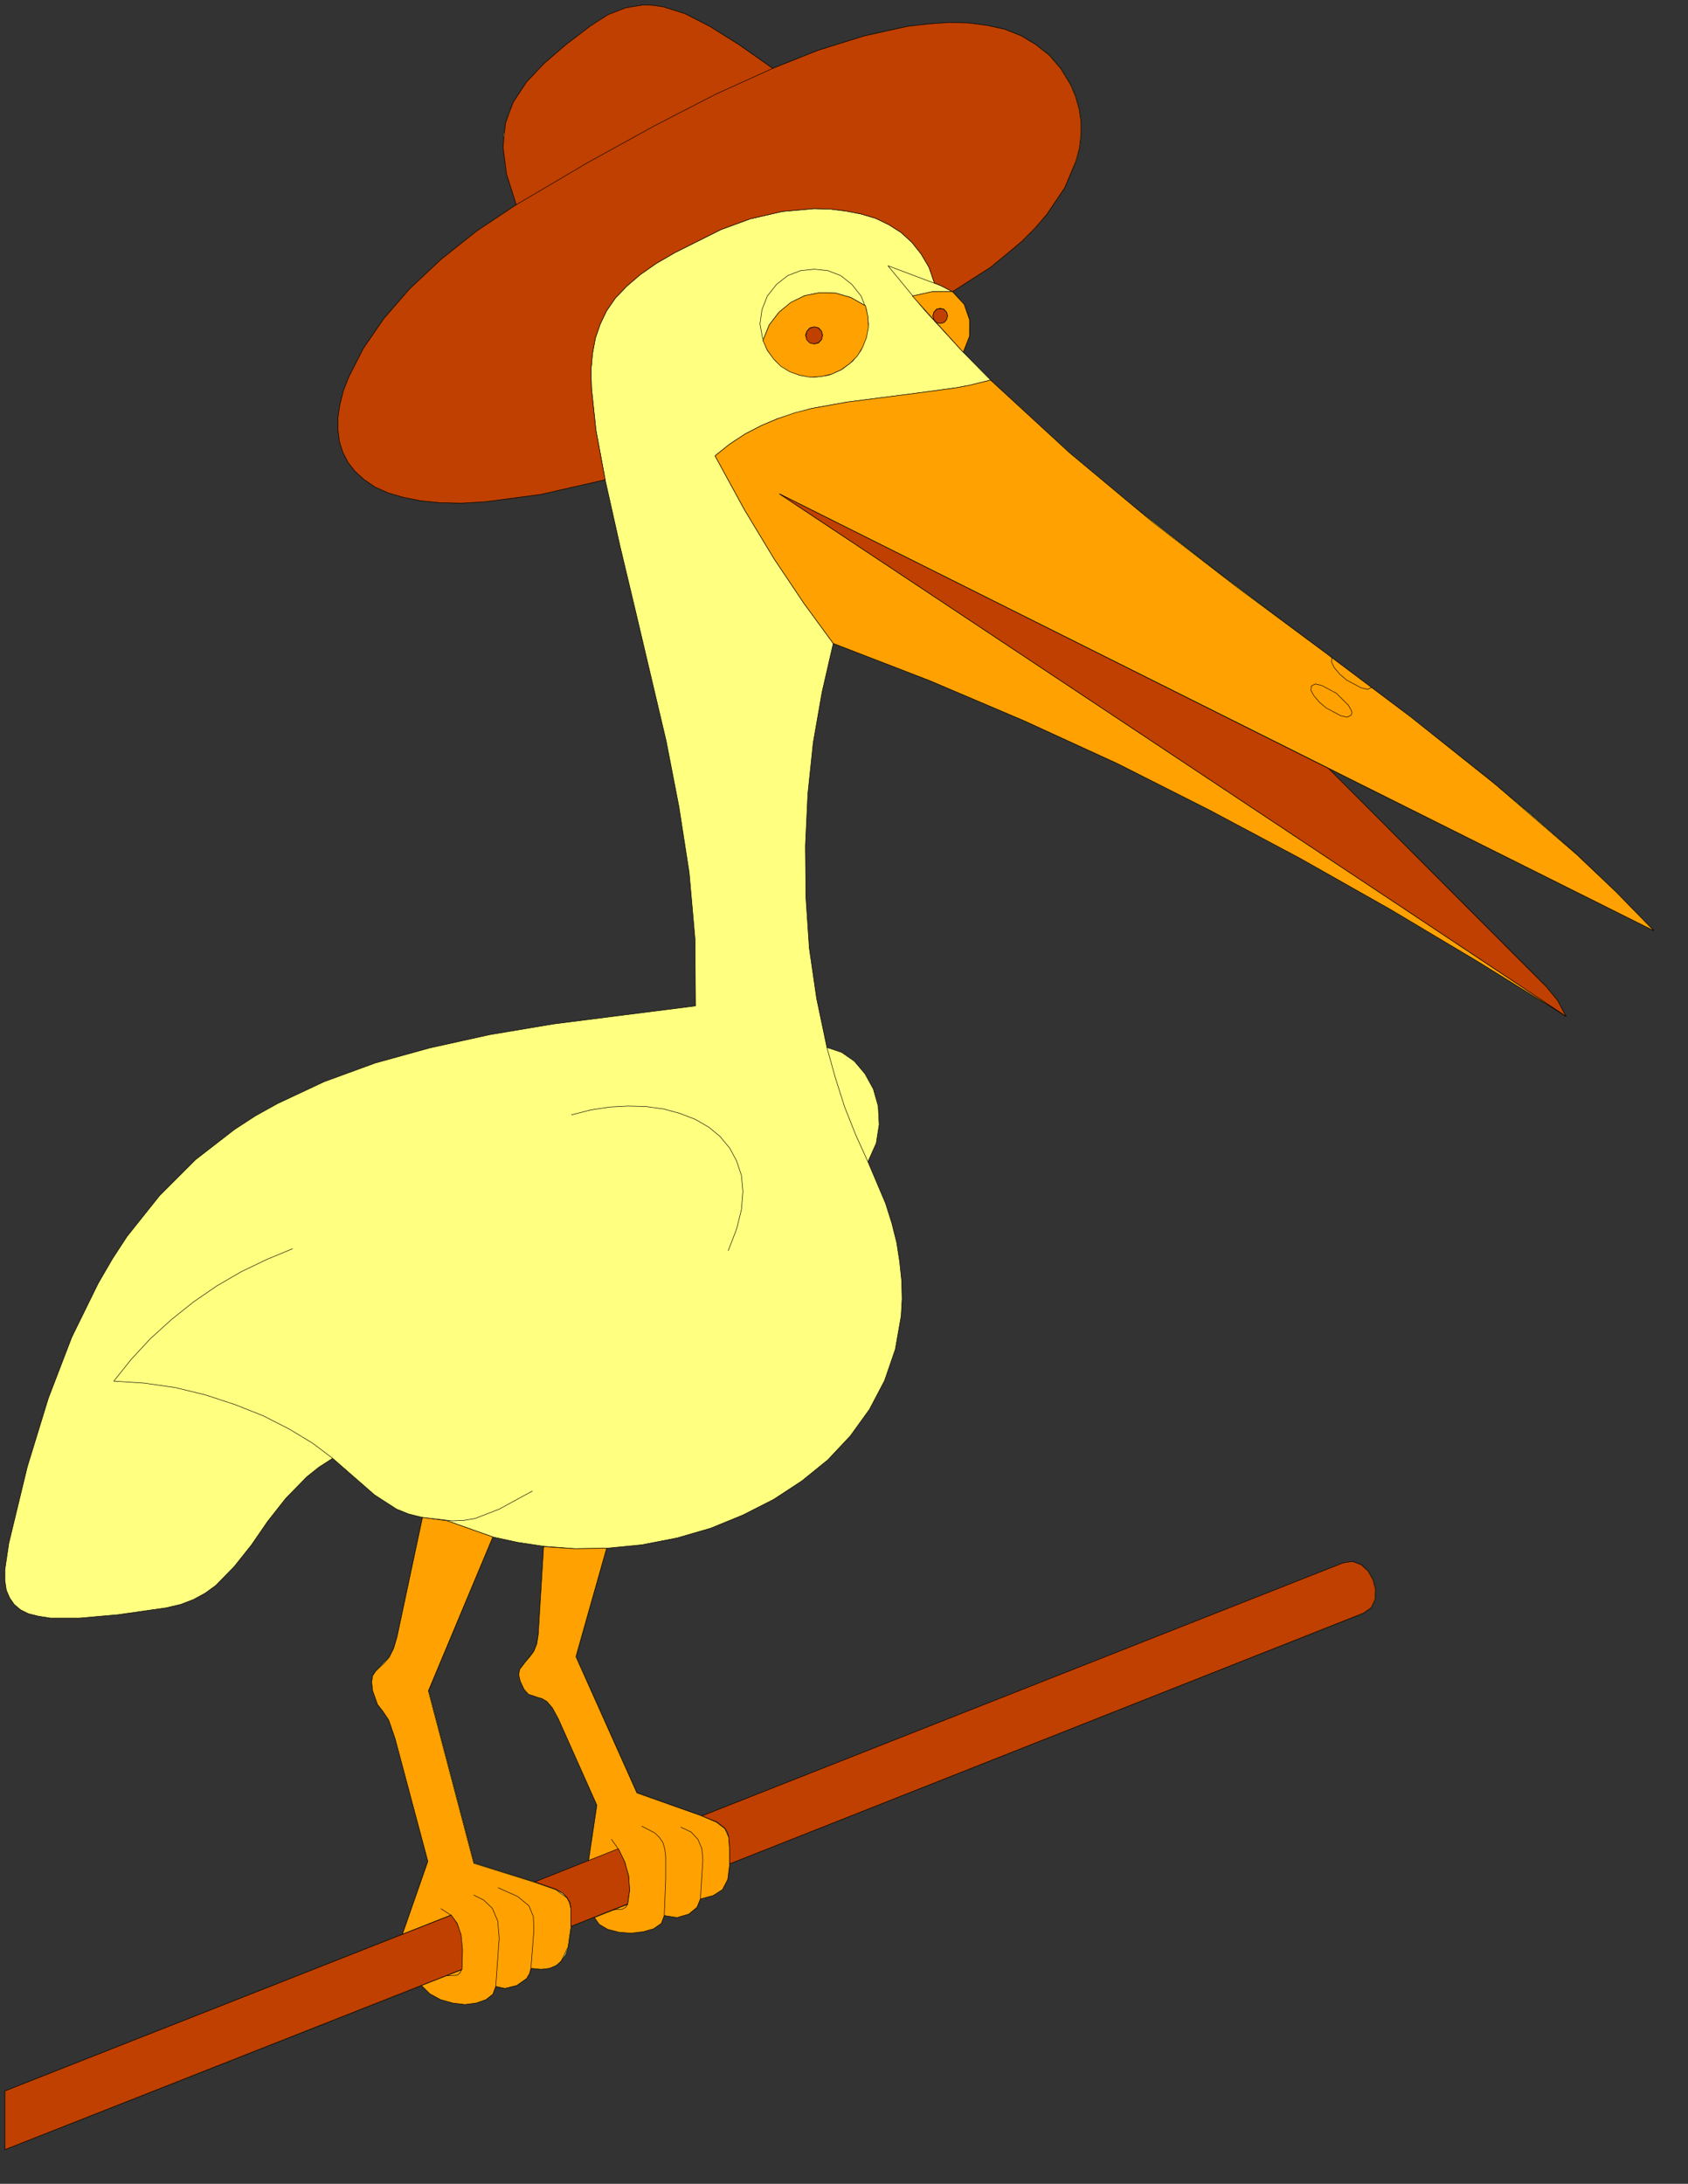 <?xml version="1.0" encoding="UTF-8" standalone="no"?>
<svg
   xmlns:dc="http://purl.org/dc/elements/1.1/"
   xmlns:cc="http://creativecommons.org/ns#"
   xmlns:rdf="http://www.w3.org/1999/02/22-rdf-syntax-ns#"
   xmlns:svg="http://www.w3.org/2000/svg"
   xmlns="http://www.w3.org/2000/svg"
   xmlns:sodipodi="http://sodipodi.sourceforge.net/DTD/sodipodi-0.dtd"
   xmlns:inkscape="http://www.inkscape.org/namespaces/inkscape"
   version="1.0"
   width="60.942mm"
   height="78.828mm"
   id="svg126"
   sodipodi:docname="CS000365.WMF">
  <rect width="100%" height="100%" fill="#333333" stroke="none"/>
  <sodipodi:namedview
     pagecolor="#ffffff"
     bordercolor="#666666"
     borderopacity="1"
     objecttolerance="10"
     gridtolerance="10"
     guidetolerance="10"
     inkscape:pageopacity="0"
     inkscape:pageshadow="2"
     inkscape:window-width="640"
     inkscape:window-height="480"
     id="namedview128" />
  <defs
     id="defs6">
    <clipPath
       clipPathUnits="userSpaceOnUse"
       id="clipWmfPath1">
      <path
         d="M 0,0 L 230.2,0 L 230.2,297.8 L 0,297.8 z"
         id="path2" />
    </clipPath>
    <pattern
       id="WMFhbasepattern"
       patternUnits="userSpaceOnUse"
       width="6"
       height="6"
       x="0"
       y="0" />
  </defs>
  <path
     style="fill:#ffff80;fill-rule:evenodd;fill-opacity:1;stroke:none;"
     clip-path="url(#clipWmfPath1)"
     d="  M 54.917,263.874   L 58.383,253.877   L 53.984,237.147   L 53.051,234.614   L 52.252,233.481   L 51.518,232.548   L 50.852,230.615   L 50.719,229.415   L 50.852,228.549   L 51.252,227.949   L 51.785,227.416   L 53.118,226.016   L 53.718,224.883   L 54.184,223.217   L 57.65,207.02   L 55.784,206.554   L 54.118,205.887   L 51.119,203.954   L 45.387,198.955   L 43.521,200.155   L 41.855,201.488   L 38.989,204.421   L 36.523,207.554   L 34.323,210.753   L 31.991,213.686   L 29.458,216.285   L 27.992,217.351   L 26.392,218.218   L 24.66,218.884   L 22.66,219.351   L 16.129,220.284   L 10.864,220.751   L 6.865,220.751   L 5.198,220.484   L 3.866,220.151   L 2.799,219.618   L 1.933,218.884   L 1.333,218.018   L 0.866,216.951   L 0.666,215.618   L 0.666,214.152   L 1.2,210.553   L 3.732,200.089   L 6.598,190.757   L 9.797,182.426   L 13.396,175.094   L 15.329,171.762   L 17.328,168.696   L 21.794,163.097   L 26.659,158.231   L 31.991,154.099   L 34.857,152.233   L 37.856,150.566   L 44.254,147.567   L 51.185,145.034   L 58.65,142.968   L 66.781,141.168   L 75.511,139.702   L 94.906,137.236   L 94.839,128.105   L 94.039,119.04   L 92.64,110.042   L 90.907,101.111   L 86.708,83.315   L 84.576,74.383   L 82.576,65.452   L 73.779,67.452   L 66.247,68.451   L 62.982,68.651   L 60.049,68.585   L 57.383,68.318   L 55.051,67.851   L 52.985,67.252   L 51.185,66.452   L 49.719,65.452   L 48.453,64.319   L 47.52,63.119   L 46.786,61.72   L 46.32,60.253   L 46.12,58.654   L 46.12,56.921   L 46.387,55.188   L 46.853,53.321   L 47.586,51.455   L 49.586,47.523   L 52.385,43.457   L 55.917,39.391   L 60.183,35.392   L 65.048,31.526   L 70.446,27.927   L 69.113,23.728   L 68.647,20.062   L 68.713,18.396   L 68.98,16.796   L 69.447,15.33   L 70.046,13.93   L 71.846,11.197   L 74.245,8.665   L 77.178,6.132   L 80.643,3.533   L 83.043,2   L 85.442,1.066   L 87.841,0.667   L 89.174,0.733   L 90.507,0.933   L 93.506,1.866   L 96.839,3.599   L 100.837,6.065   L 105.436,9.331   L 111.634,6.865   L 117.833,4.932   L 120.898,4.199   L 123.831,3.599   L 126.763,3.266   L 129.562,3.066   L 132.228,3.133   L 134.761,3.466   L 137.16,3.999   L 139.36,4.866   L 141.359,6.065   L 143.225,7.532   L 144.825,9.398   L 146.158,11.597   L 146.824,13.197   L 147.291,14.863   L 147.557,16.596   L 147.557,18.329   L 147.357,20.129   L 146.891,21.928   L 145.291,25.594   L 142.825,29.26   L 139.426,32.926   L 135.161,36.459   L 129.962,39.791   L 131.562,41.524   L 132.362,43.657   L 132.295,45.856   L 131.429,48.056   L 136.827,53.521   L 142.425,58.72   L 148.224,63.786   L 154.155,68.651   L 166.285,78.116   L 178.615,87.38   L 190.945,96.645   L 203.075,106.176   L 208.94,111.108   L 214.738,116.174   L 220.27,121.506   L 225.668,126.972   L 181.281,104.843   L 211.006,134.637   L 212.538,136.503   L 213.671,138.636   L 201.742,131.171   L 189.678,123.972   L 177.415,117.04   L 165.019,110.442   L 152.489,104.177   L 139.693,98.311   L 126.83,92.846   L 113.7,87.78   L 112.168,94.446   L 110.968,101.311   L 110.235,108.309   L 109.902,115.374   L 109.968,122.439   L 110.435,129.371   L 111.434,136.236   L 112.834,142.901   L 114.833,143.568   L 116.566,144.768   L 118.032,146.501   L 119.165,148.567   L 119.832,150.9   L 119.965,153.432   L 119.565,155.965   L 118.432,158.498   L 120.832,164.163   L 121.698,166.896   L 122.365,169.562   L 122.764,172.161   L 123.031,174.694   L 123.098,177.16   L 122.964,179.56   L 122.165,184.092   L 120.698,188.358   L 118.632,192.29   L 116.033,195.889   L 112.967,199.155   L 109.435,202.021   L 105.569,204.554   L 101.371,206.687   L 96.972,208.487   L 92.373,209.82   L 87.575,210.753   L 82.776,211.219   L 78.644,226.016   L 86.908,244.545   L 95.772,247.745   L 183.347,213.219   L 184.613,213.019   L 185.813,213.486   L 186.746,214.352   L 187.412,215.552   L 187.746,216.885   L 187.679,218.218   L 187.146,219.351   L 186.079,220.084   L 99.571,254.276   L 99.305,256.409   L 98.571,257.742   L 97.305,258.609   L 95.572,259.009   L 95.106,260.208   L 94.039,261.142   L 92.44,261.541   L 90.64,261.275   L 90.241,262.341   L 89.174,263.074   L 87.775,263.541   L 86.108,263.674   L 84.442,263.541   L 82.909,263.141   L 81.776,262.475   L 81.11,261.541   L 77.977,262.808   L 77.578,265.607   L 77.178,266.674   L 76.644,267.473   L 75.911,268.14   L 74.978,268.473   L 73.845,268.673   L 72.446,268.54   L 72.246,269.273   L 71.846,269.94   L 70.513,270.873   L 68.913,271.273   L 68.247,271.206   L 67.647,271.006   L 67.247,272.072   L 66.314,272.806   L 64.981,273.206   L 63.448,273.405   L 61.782,273.206   L 60.116,272.739   L 58.716,272.006   L 57.583,270.873   L 0.666,293.268   L 0.666,285.269   L 54.917,263.874  z    M 72.979,256.743   L 64.715,254.143   L 58.516,230.615   L 67.247,209.686   L 70.646,210.42   L 74.179,210.953   L 73.445,222.95   L 73.245,224.216   L 72.846,225.216   L 71.779,226.616   L 70.913,227.749   L 70.78,228.416   L 70.979,229.282   L 71.513,230.482   L 72.112,231.082   L 72.712,231.348   L 73.312,231.482   L 73.979,231.681   L 74.645,232.148   L 75.445,233.015   L 76.245,234.481   L 81.443,246.278   L 80.31,253.877   L 72.979,256.743  z   "
     id="path8" />
  <path
     style="fill:none;stroke:#000000;stroke-width:0.067px;stroke-linecap:round;stroke-linejoin:round;stroke-miterlimit:4;stroke-dasharray:none;stroke-opacity:1;"
     clip-path="url(#clipWmfPath1)"
     d="  M 54.917,263.874   L 58.383,253.877   L 53.984,237.147   L 53.051,234.614   L 52.252,233.481   L 51.518,232.548   L 50.852,230.615   L 50.719,229.415   L 50.852,228.549   L 51.252,227.949   L 51.785,227.416   L 53.118,226.016   L 53.718,224.883   L 54.184,223.217   L 57.65,207.02   L 55.784,206.554   L 54.118,205.887   L 51.119,203.954   L 45.387,198.955   L 43.521,200.155   L 41.855,201.488   L 38.989,204.421   L 36.523,207.554   L 34.323,210.753   L 31.991,213.686   L 29.458,216.285   L 27.992,217.351   L 26.392,218.218   L 24.66,218.884   L 22.66,219.351   L 16.129,220.284   L 10.864,220.751   L 6.865,220.751   L 5.198,220.484   L 3.866,220.151   L 2.799,219.618   L 1.933,218.884   L 1.333,218.018   L 0.866,216.951   L 0.666,215.618   L 0.666,214.152   L 1.2,210.553   L 3.732,200.089   L 6.598,190.757   L 9.797,182.426   L 13.396,175.094   L 15.329,171.762   L 17.328,168.696   L 21.794,163.097   L 26.659,158.231   L 31.991,154.099   L 34.857,152.233   L 37.856,150.566   L 44.254,147.567   L 51.185,145.034   L 58.65,142.968   L 66.781,141.168   L 75.511,139.702   L 94.906,137.236   L 94.839,128.105   L 94.039,119.04   L 92.64,110.042   L 90.907,101.111   L 86.708,83.315   L 84.576,74.383   L 82.576,65.452   L 73.779,67.452   L 66.247,68.451   L 62.982,68.651   L 60.049,68.585   L 57.383,68.318   L 55.051,67.851   L 52.985,67.252   L 51.185,66.452   L 49.719,65.452   L 48.453,64.319   L 47.52,63.119   L 46.786,61.72   L 46.32,60.253   L 46.12,58.654   L 46.12,56.921   L 46.387,55.188   L 46.853,53.321   L 47.586,51.455   L 49.586,47.523   L 52.385,43.457   L 55.917,39.391   L 60.183,35.392   L 65.048,31.526   L 70.446,27.927   L 69.113,23.728   L 68.647,20.062   L 68.713,18.396   L 68.98,16.796   L 69.447,15.33   L 70.046,13.93   L 71.846,11.197   L 74.245,8.665   L 77.178,6.132   L 80.643,3.533   L 83.043,2   L 85.442,1.066   L 87.841,0.667   L 89.174,0.733   L 90.507,0.933   L 93.506,1.866   L 96.839,3.599   L 100.837,6.065   L 105.436,9.331   L 111.634,6.865   L 117.833,4.932   L 120.898,4.199   L 123.831,3.599   L 126.763,3.266   L 129.562,3.066   L 132.228,3.133   L 134.761,3.466   L 137.16,3.999   L 139.36,4.866   L 141.359,6.065   L 143.225,7.532   L 144.825,9.398   L 146.158,11.597   L 146.824,13.197   L 147.291,14.863   L 147.557,16.596   L 147.557,18.329   L 147.357,20.129   L 146.891,21.928   L 145.291,25.594   L 142.825,29.26   L 139.426,32.926   L 135.161,36.459   L 129.962,39.791   L 131.562,41.524   L 132.362,43.657   L 132.295,45.856   L 131.429,48.056   L 136.827,53.521   L 142.425,58.72   L 148.224,63.786   L 154.155,68.651   L 166.285,78.116   L 178.615,87.38   L 190.945,96.645   L 203.075,106.176   L 208.94,111.108   L 214.738,116.174   L 220.27,121.506   L 225.668,126.972   L 181.281,104.843   L 211.006,134.637   L 212.538,136.503   L 213.671,138.636   L 201.742,131.171   L 189.678,123.972   L 177.415,117.04   L 165.019,110.442   L 152.489,104.177   L 139.693,98.311   L 126.83,92.846   L 113.7,87.78   L 112.168,94.446   L 110.968,101.311   L 110.235,108.309   L 109.902,115.374   L 109.968,122.439   L 110.435,129.371   L 111.434,136.236   L 112.834,142.901   L 114.833,143.568   L 116.566,144.768   L 118.032,146.501   L 119.165,148.567   L 119.832,150.9   L 119.965,153.432   L 119.565,155.965   L 118.432,158.498   L 120.832,164.163   L 121.698,166.896   L 122.365,169.562   L 122.764,172.161   L 123.031,174.694   L 123.098,177.16   L 122.964,179.56   L 122.165,184.092   L 120.698,188.358   L 118.632,192.29   L 116.033,195.889   L 112.967,199.155   L 109.435,202.021   L 105.569,204.554   L 101.371,206.687   L 96.972,208.487   L 92.373,209.82   L 87.575,210.753   L 82.776,211.219   L 78.644,226.016   L 86.908,244.545   L 95.772,247.745   L 183.347,213.219   L 184.613,213.019   L 185.813,213.486   L 186.746,214.352   L 187.412,215.552   L 187.746,216.885   L 187.679,218.218   L 187.146,219.351   L 186.079,220.084   L 99.571,254.276   L 99.305,256.409   L 98.571,257.742   L 97.305,258.609   L 95.572,259.009   L 95.106,260.208   L 94.039,261.142   L 92.44,261.541   L 90.64,261.275   L 90.241,262.341   L 89.174,263.074   L 87.775,263.541   L 86.108,263.674   L 84.442,263.541   L 82.909,263.141   L 81.776,262.475   L 81.11,261.541   L 77.977,262.808   L 77.578,265.607   L 77.178,266.674   L 76.644,267.473   L 75.911,268.14   L 74.978,268.473   L 73.845,268.673   L 72.446,268.54   L 72.246,269.273   L 71.846,269.94   L 70.513,270.873   L 68.913,271.273   L 68.247,271.206   L 67.647,271.006   L 67.247,272.072   L 66.314,272.806   L 64.981,273.206   L 63.448,273.405   L 61.782,273.206   L 60.116,272.739   L 58.716,272.006   L 57.583,270.873   L 0.666,293.268   L 0.666,285.269   L 54.917,263.874  z "
     id="path10" />
  <path
     style="fill:none;stroke:#000000;stroke-width:0.067px;stroke-linecap:round;stroke-linejoin:round;stroke-miterlimit:4;stroke-dasharray:none;stroke-opacity:1;"
     clip-path="url(#clipWmfPath1)"
     d="  M 72.979,256.743   L 64.715,254.143   L 58.516,230.615   L 67.247,209.686   L 70.646,210.42   L 74.179,210.953   L 73.445,222.95   L 73.245,224.216   L 72.846,225.216   L 71.779,226.616   L 70.913,227.749   L 70.78,228.416   L 70.979,229.282   L 71.513,230.482   L 72.112,231.082   L 72.712,231.348   L 73.312,231.482   L 73.979,231.681   L 74.645,232.148   L 75.445,233.015   L 76.245,234.481   L 81.443,246.278   L 80.31,253.877   L 72.979,256.743  z "
     id="path12" />
  <path
     style="fill:none;stroke:#000000;stroke-width:0.067px;stroke-linecap:round;stroke-linejoin:round;stroke-miterlimit:4;stroke-dasharray:none;stroke-opacity:1;"
     clip-path="url(#clipWmfPath1)"
     d="  M 60.183,260.408   L 61.715,261.475   L 62.249,262.141   L 62.649,263.074   L 63.048,265.407   L 63.048,268.673   L 62.848,269.14   L 62.382,269.406   L 61.715,269.54   L 60.982,269.473  "
     id="path14" />
  <path
     style="fill:none;stroke:#000000;stroke-width:0.067px;stroke-linecap:round;stroke-linejoin:round;stroke-miterlimit:4;stroke-dasharray:none;stroke-opacity:1;"
     clip-path="url(#clipWmfPath1)"
     d="  M 57.583,270.873   L 63.048,268.673  "
     id="path16" />
  <path
     style="fill:none;stroke:#000000;stroke-width:0.067px;stroke-linecap:round;stroke-linejoin:round;stroke-miterlimit:4;stroke-dasharray:none;stroke-opacity:1;"
     clip-path="url(#clipWmfPath1)"
     d="  M 54.917,263.874   L 61.582,261.275  "
     id="path18" />
  <path
     style="fill:none;stroke:#000000;stroke-width:0.067px;stroke-linecap:round;stroke-linejoin:round;stroke-miterlimit:4;stroke-dasharray:none;stroke-opacity:1;"
     clip-path="url(#clipWmfPath1)"
     d="  M 64.648,258.542   L 66.048,259.142   L 67.181,260.275   L 67.98,262.008   L 68.114,263.074   L 68.114,264.341   L 67.647,271.006  "
     id="path20" />
  <path
     style="fill:none;stroke:#000000;stroke-width:0.067px;stroke-linecap:round;stroke-linejoin:round;stroke-miterlimit:4;stroke-dasharray:none;stroke-opacity:1;"
     clip-path="url(#clipWmfPath1)"
     d="  M 72.446,268.54   L 72.846,263.341   L 72.779,261.475   L 72.179,260.008   L 70.646,258.742   L 67.98,257.542  "
     id="path22" />
  <path
     style="fill:none;stroke:#000000;stroke-width:0.067px;stroke-linecap:round;stroke-linejoin:round;stroke-miterlimit:4;stroke-dasharray:none;stroke-opacity:1;"
     clip-path="url(#clipWmfPath1)"
     d="  M 72.979,256.743   L 75.845,257.742   L 76.778,258.276   L 77.378,258.875   L 77.777,259.609   L 77.977,260.408   L 77.977,262.808  "
     id="path24" />
  <path
     style="fill:none;stroke:#000000;stroke-width:0.067px;stroke-linecap:round;stroke-linejoin:round;stroke-miterlimit:4;stroke-dasharray:none;stroke-opacity:1;"
     clip-path="url(#clipWmfPath1)"
     d="  M 83.443,250.877   L 84.775,252.81   L 85.642,255.076   L 85.975,257.409   L 85.642,259.742   L 85.375,260.142   L 84.975,260.408   L 83.709,260.542  "
     id="path26" />
  <path
     style="fill:none;stroke:#000000;stroke-width:0.067px;stroke-linecap:round;stroke-linejoin:round;stroke-miterlimit:4;stroke-dasharray:none;stroke-opacity:1;"
     clip-path="url(#clipWmfPath1)"
     d="  M 81.11,261.541   L 85.642,259.742  "
     id="path28" />
  <path
     style="fill:none;stroke:#000000;stroke-width:0.067px;stroke-linecap:round;stroke-linejoin:round;stroke-miterlimit:4;stroke-dasharray:none;stroke-opacity:1;"
     clip-path="url(#clipWmfPath1)"
     d="  M 80.31,253.877   L 84.442,252.21  "
     id="path30" />
  <path
     style="fill:none;stroke:#000000;stroke-width:0.067px;stroke-linecap:round;stroke-linejoin:round;stroke-miterlimit:4;stroke-dasharray:none;stroke-opacity:1;"
     clip-path="url(#clipWmfPath1)"
     d="  M 87.575,249.078   L 89.374,250.077   L 90.44,251.344   L 90.774,252.21   L 90.907,253.277   L 90.907,256.276   L 90.64,261.275  "
     id="path32" />
  <path
     style="fill:none;stroke:#000000;stroke-width:0.067px;stroke-linecap:round;stroke-linejoin:round;stroke-miterlimit:4;stroke-dasharray:none;stroke-opacity:1;"
     clip-path="url(#clipWmfPath1)"
     d="  M 95.572,259.009   L 95.906,253.743   L 95.772,252.21   L 95.239,250.877   L 94.306,249.877   L 92.906,249.211  "
     id="path34" />
  <path
     style="fill:none;stroke:#000000;stroke-width:0.067px;stroke-linecap:round;stroke-linejoin:round;stroke-miterlimit:4;stroke-dasharray:none;stroke-opacity:1;"
     clip-path="url(#clipWmfPath1)"
     d="  M 95.772,247.745   L 97.772,248.544   L 98.905,249.411   L 99.238,249.944   L 99.438,250.611   L 99.571,252.477   L 99.571,254.276  "
     id="path36" />
  <path
     style="fill:none;stroke:#000000;stroke-width:0.067px;stroke-linecap:round;stroke-linejoin:round;stroke-miterlimit:4;stroke-dasharray:none;stroke-opacity:1;"
     clip-path="url(#clipWmfPath1)"
     d="  M 82.776,211.219   L 78.511,211.286   L 74.179,210.953  "
     id="path38" />
  <path
     style="fill:none;stroke:#000000;stroke-width:0.067px;stroke-linecap:round;stroke-linejoin:round;stroke-miterlimit:4;stroke-dasharray:none;stroke-opacity:1;"
     clip-path="url(#clipWmfPath1)"
     d="  M 67.247,209.686   L 61.049,207.487  "
     id="path40" />
  <path
     style="fill:none;stroke:#000000;stroke-width:0.067px;stroke-linecap:round;stroke-linejoin:round;stroke-miterlimit:4;stroke-dasharray:none;stroke-opacity:1;"
     clip-path="url(#clipWmfPath1)"
     d="  M 72.646,203.421   L 68.114,205.887   L 64.848,207.154   L 63.315,207.42   L 61.715,207.487   L 57.65,207.02  "
     id="path42" />
  <path
     style="fill:none;stroke:#000000;stroke-width:0.067px;stroke-linecap:round;stroke-linejoin:round;stroke-miterlimit:4;stroke-dasharray:none;stroke-opacity:1;"
     clip-path="url(#clipWmfPath1)"
     d="  M 45.387,198.955   L 42.654,196.889   L 39.455,194.956   L 35.923,193.157   L 32.057,191.624   L 27.992,190.291   L 23.86,189.291   L 19.661,188.691   L 15.529,188.424   L 17.928,185.425   L 20.527,182.626   L 23.393,180.026   L 26.392,177.627   L 29.591,175.427   L 32.924,173.494   L 36.389,171.828   L 39.922,170.362  "
     id="path44" />
  <path
     style="fill:none;stroke:#000000;stroke-width:0.067px;stroke-linecap:round;stroke-linejoin:round;stroke-miterlimit:4;stroke-dasharray:none;stroke-opacity:1;"
     clip-path="url(#clipWmfPath1)"
     d="  M 77.977,152.099   L 80.577,151.433   L 83.176,151.033   L 85.709,150.9   L 88.174,150.966   L 90.574,151.299   L 92.773,151.899   L 94.839,152.699   L 96.705,153.766   L 98.238,155.032   L 99.571,156.632   L 100.504,158.365   L 101.171,160.364   L 101.371,162.564   L 101.171,165.03   L 100.504,167.696   L 99.371,170.628  "
     id="path46" />
  <path
     style="fill:none;stroke:#000000;stroke-width:0.067px;stroke-linecap:round;stroke-linejoin:round;stroke-miterlimit:4;stroke-dasharray:none;stroke-opacity:1;"
     clip-path="url(#clipWmfPath1)"
     d="  M 118.432,158.498   L 116.766,154.832   L 115.233,150.966   L 113.967,146.967   L 112.834,142.901  "
     id="path48" />
  <path
     style="fill:none;stroke:#000000;stroke-width:0.067px;stroke-linecap:round;stroke-linejoin:round;stroke-miterlimit:4;stroke-dasharray:none;stroke-opacity:1;"
     clip-path="url(#clipWmfPath1)"
     d="  M 113.7,87.78   L 109.702,82.315   L 105.636,76.25   L 101.571,69.518   L 97.572,62.186   L 99.571,60.586   L 101.704,59.187   L 103.903,58.054   L 106.103,57.121   L 110.768,55.721   L 115.633,54.854   L 125.497,53.588   L 130.362,52.921   L 132.228,52.588   L 135.161,51.855  "
     id="path50" />
  <path
     style="fill:none;stroke:#000000;stroke-width:0.067px;stroke-linecap:round;stroke-linejoin:round;stroke-miterlimit:4;stroke-dasharray:none;stroke-opacity:1;"
     clip-path="url(#clipWmfPath1)"
     d="  M 213.671,138.636   L 106.369,67.385   L 181.281,104.843  "
     id="path52" />
  <path
     style="fill:none;stroke:#000000;stroke-width:0.067px;stroke-linecap:round;stroke-linejoin:round;stroke-miterlimit:4;stroke-dasharray:none;stroke-opacity:1;"
     clip-path="url(#clipWmfPath1)"
     d="  M 184.347,97.578   L 183.813,97.845   L 182.947,97.645   L 180.948,96.578   L 180.015,95.779   L 179.281,94.912   L 178.882,94.179   L 178.948,93.579   L 179.481,93.312   L 180.348,93.512   L 182.414,94.579   L 183.347,95.379   L 184.08,96.245   L 184.413,96.978   L 184.347,97.578  z "
     id="path54" />
  <path
     style="fill:none;stroke:#000000;stroke-width:0.067px;stroke-linecap:round;stroke-linejoin:round;stroke-miterlimit:4;stroke-dasharray:none;stroke-opacity:1;"
     clip-path="url(#clipWmfPath1)"
     d="  M 187.146,93.779   L 186.613,94.046   L 185.746,93.846   L 183.747,92.779   L 182.814,91.979   L 182.081,91.113   L 181.681,90.313   L 181.747,89.713  "
     id="path56" />
  <path
     style="fill:none;stroke:#000000;stroke-width:0.067px;stroke-linecap:round;stroke-linejoin:round;stroke-miterlimit:4;stroke-dasharray:none;stroke-opacity:1;"
     clip-path="url(#clipWmfPath1)"
     d="  M 82.576,65.452   L 81.31,58.654   L 80.71,52.988   L 80.643,50.522   L 80.843,48.256   L 81.243,46.123   L 81.91,44.19   L 82.776,42.391   L 83.976,40.658   L 85.509,39.058   L 87.375,37.458   L 89.574,35.925   L 92.107,34.459   L 98.372,31.326   L 102.37,29.86   L 106.702,28.86   L 111.101,28.46   L 113.301,28.527   L 115.433,28.794   L 117.499,29.193   L 119.499,29.793   L 121.298,30.66   L 122.964,31.726   L 124.431,33.059   L 125.697,34.659   L 126.763,36.459   L 127.496,38.591  "
     id="path58" />
  <path
     style="fill:none;stroke:#000000;stroke-width:0.067px;stroke-linecap:round;stroke-linejoin:round;stroke-miterlimit:4;stroke-dasharray:none;stroke-opacity:1;"
     clip-path="url(#clipWmfPath1)"
     d="  M 111.101,51.455   L 113.101,51.189   L 114.9,50.389   L 116.366,49.256   L 117.499,47.789   L 118.166,46.056   L 118.499,44.19   L 118.232,42.257   L 117.499,40.391   L 116.233,38.791   L 114.7,37.592   L 112.967,36.925   L 111.101,36.725   L 109.235,36.925   L 107.502,37.592   L 105.969,38.791   L 104.703,40.391   L 103.97,42.257   L 103.703,44.19   L 104.037,46.056   L 104.703,47.789   L 105.836,49.256   L 107.302,50.389   L 109.102,51.189   L 111.101,51.455  z "
     id="path60" />
  <path
     style="fill:none;stroke:#000000;stroke-width:0.067px;stroke-linecap:round;stroke-linejoin:round;stroke-miterlimit:4;stroke-dasharray:none;stroke-opacity:1;"
     clip-path="url(#clipWmfPath1)"
     d="  M 104.103,46.456   L 104.97,44.323   L 106.303,42.59   L 107.969,41.257   L 109.835,40.324   L 111.901,39.924   L 114.034,39.991   L 116.1,40.591   L 118.099,41.724  "
     id="path62" />
  <path
     style="fill:none;stroke:#000000;stroke-width:0.067px;stroke-linecap:round;stroke-linejoin:round;stroke-miterlimit:4;stroke-dasharray:none;stroke-opacity:1;"
     clip-path="url(#clipWmfPath1)"
     d="  M 111.101,46.923   L 111.701,46.723   L 112.101,46.323   L 112.234,45.79   L 112.101,45.19   L 111.634,44.723   L 111.101,44.59   L 110.568,44.79   L 110.101,45.19   L 109.968,45.79   L 110.101,46.39   L 110.501,46.79   L 111.101,46.923  z "
     id="path64" />
  <path
     style="fill:none;stroke:#000000;stroke-width:0.067px;stroke-linecap:round;stroke-linejoin:round;stroke-miterlimit:4;stroke-dasharray:none;stroke-opacity:1;"
     clip-path="url(#clipWmfPath1)"
     d="  M 131.429,48.056   L 126.163,42.324   L 121.165,36.259   L 128.429,38.991   L 129.962,39.791   L 127.23,39.791   L 124.497,40.391  "
     id="path66" />
  <path
     style="fill:none;stroke:#000000;stroke-width:0.067px;stroke-linecap:round;stroke-linejoin:round;stroke-miterlimit:4;stroke-dasharray:none;stroke-opacity:1;"
     clip-path="url(#clipWmfPath1)"
     d="  M 128.296,44.123   L 128.829,43.99   L 129.163,43.59   L 129.296,43.124   L 129.163,42.59   L 128.763,42.191   L 128.296,42.124   L 127.83,42.191   L 127.43,42.59   L 127.296,43.124   L 127.43,43.59   L 127.763,43.99   L 128.296,44.123  z "
     id="path68" />
  <path
     style="fill:none;stroke:#000000;stroke-width:0.067px;stroke-linecap:round;stroke-linejoin:round;stroke-miterlimit:4;stroke-dasharray:none;stroke-opacity:1;"
     clip-path="url(#clipWmfPath1)"
     d="  M 70.446,27.927   L 80.177,22.195   L 89.241,17.196   L 97.638,12.864   L 105.436,9.331  "
     id="path70" />
  <path
     style="fill:#ffa100;fill-rule:evenodd;fill-opacity:1;stroke:none;"
     clip-path="url(#clipWmfPath1)"
     d="  M 54.917,263.874   L 58.383,253.943   L 53.918,237.214   L 53.051,234.681   L 52.252,233.481   L 51.518,232.548   L 50.852,230.682   L 50.719,229.482   L 50.852,228.615   L 51.252,228.016   L 51.785,227.482   L 52.451,226.883   L 53.118,226.083   L 53.718,224.883   L 54.184,223.283   L 57.65,207.02   L 61.049,207.487   L 67.247,209.686   L 58.45,230.682   L 64.648,254.21   L 72.979,256.809   L 75.845,257.809   L 77.378,258.942   L 77.711,259.609   L 77.911,260.475   L 77.911,262.808   L 77.511,265.607   L 76.578,267.54   L 75.911,268.14   L 74.978,268.54   L 73.845,268.673   L 72.446,268.54   L 72.246,269.273   L 71.846,269.94   L 70.513,270.873   L 68.913,271.273   L 67.647,271.006   L 67.247,272.072   L 66.314,272.806   L 64.981,273.272   L 63.448,273.472   L 61.782,273.272   L 60.116,272.806   L 58.65,272.006   L 57.517,270.873   L 62.982,268.74   L 63.048,266.074   L 62.848,264.008   L 62.382,262.408   L 61.516,261.275   L 54.917,263.874  z    M 80.31,253.877   L 81.443,246.278   L 76.178,234.481   L 75.378,233.015   L 74.645,232.148   L 73.979,231.748   L 73.312,231.548   L 72.112,231.148   L 71.513,230.482   L 70.979,229.349   L 70.78,228.482   L 70.913,227.749   L 71.779,226.616   L 72.312,226.016   L 72.846,225.283   L 73.245,224.283   L 73.445,223.017   L 74.179,211.019   L 78.444,211.286   L 82.776,211.219   L 78.577,226.016   L 86.908,244.612   L 95.772,247.745   L 97.772,248.611   L 98.905,249.477   L 99.438,250.677   L 99.571,252.543   L 99.571,254.276   L 99.305,256.409   L 98.571,257.809   L 97.305,258.609   L 95.572,259.075   L 95.106,260.208   L 93.973,261.142   L 92.373,261.608   L 90.64,261.342   L 90.241,262.408   L 89.174,263.141   L 87.775,263.541   L 86.108,263.741   L 84.442,263.608   L 82.909,263.208   L 81.776,262.541   L 81.11,261.608   L 85.642,259.809   L 85.908,257.876   L 85.775,255.943   L 85.242,254.01   L 84.376,252.277   L 80.31,253.877  z    M 213.671,138.636   L 201.742,131.237   L 189.678,124.039   L 177.415,117.107   L 165.019,110.509   L 152.489,104.177   L 139.693,98.311   L 126.83,92.846   L 113.7,87.78   L 109.702,82.315   L 105.636,76.25   L 101.571,69.518   L 97.572,62.186   L 99.571,60.586   L 101.704,59.187   L 103.903,58.054   L 106.103,57.121   L 108.435,56.321   L 110.768,55.721   L 115.567,54.854   L 125.43,53.588   L 130.362,52.921   L 132.162,52.588   L 135.161,51.855   L 145.958,61.786   L 157.221,71.184   L 168.884,80.182   L 180.748,88.98   L 192.544,97.845   L 204.074,107.043   L 215.204,116.641   L 220.536,121.706   L 225.668,126.972   L 106.369,67.385   L 213.671,138.636  z    M 118.099,41.724   L 118.432,43.19   L 118.499,44.657   L 118.232,46.056   L 117.699,47.389   L 116.966,48.589   L 115.966,49.589   L 114.767,50.455   L 113.434,51.055   L 111.968,51.388   L 110.501,51.455   L 109.102,51.189   L 107.769,50.722   L 106.569,49.989   L 105.569,48.989   L 104.703,47.789   L 104.103,46.456   L 104.97,44.323   L 106.303,42.59   L 107.902,41.257   L 109.835,40.324   L 111.901,39.924   L 114.034,39.991   L 116.1,40.591   L 118.099,41.724  z    M 111.101,44.59   L 110.501,44.723   L 110.101,45.19   L 109.902,45.723   L 110.101,46.323   L 110.568,46.79   L 111.101,46.923   L 111.701,46.79   L 112.101,46.323   L 112.234,45.723   L 112.101,45.19   L 111.701,44.723   L 111.101,44.59  z    M 124.497,40.391   L 127.163,39.791   L 129.962,39.791   L 131.562,41.524   L 132.295,43.657   L 132.295,45.856   L 131.429,48.056   L 124.497,40.391  z    M 128.296,42.057   L 127.763,42.191   L 127.43,42.59   L 127.296,43.057   L 127.43,43.59   L 127.83,43.99   L 128.296,44.123   L 128.829,43.99   L 129.163,43.59   L 129.296,43.057   L 129.163,42.59   L 128.829,42.191   L 128.296,42.057  z   "
     id="path72" />
  <path
     style="fill:none;stroke:#000000;stroke-width:0.067px;stroke-linecap:round;stroke-linejoin:round;stroke-miterlimit:4;stroke-dasharray:none;stroke-opacity:1;"
     clip-path="url(#clipWmfPath1)"
     d="  M 54.917,263.874   L 58.383,253.943   L 53.918,237.214   L 53.051,234.681   L 52.252,233.481   L 51.518,232.548   L 50.852,230.682   L 50.719,229.482   L 50.852,228.615   L 51.252,228.016   L 51.785,227.482   L 52.451,226.883   L 53.118,226.083   L 53.718,224.883   L 54.184,223.283   L 57.65,207.02   L 61.049,207.487   L 67.247,209.686   L 58.45,230.682   L 64.648,254.21   L 72.979,256.809   L 75.845,257.809   L 77.378,258.942   L 77.711,259.609   L 77.911,260.475   L 77.911,262.808   L 77.511,265.607   L 76.578,267.54   L 75.911,268.14   L 74.978,268.54   L 73.845,268.673   L 72.446,268.54   L 72.246,269.273   L 71.846,269.94   L 70.513,270.873   L 68.913,271.273   L 67.647,271.006   L 67.247,272.072   L 66.314,272.806   L 64.981,273.272   L 63.448,273.472   L 61.782,273.272   L 60.116,272.806   L 58.65,272.006   L 57.517,270.873   L 62.982,268.74   L 63.048,266.074   L 62.848,264.008   L 62.382,262.408   L 61.516,261.275   L 54.917,263.874  z "
     id="path74" />
  <path
     style="fill:none;stroke:#000000;stroke-width:0.067px;stroke-linecap:round;stroke-linejoin:round;stroke-miterlimit:4;stroke-dasharray:none;stroke-opacity:1;"
     clip-path="url(#clipWmfPath1)"
     d="  M 80.31,253.877   L 81.443,246.278   L 76.178,234.481   L 75.378,233.015   L 74.645,232.148   L 73.979,231.748   L 73.312,231.548   L 72.112,231.148   L 71.513,230.482   L 70.979,229.349   L 70.78,228.482   L 70.913,227.749   L 71.779,226.616   L 72.312,226.016   L 72.846,225.283   L 73.245,224.283   L 73.445,223.017   L 74.179,211.019   L 78.444,211.286   L 82.776,211.219   L 78.577,226.016   L 86.908,244.612   L 95.772,247.745   L 97.772,248.611   L 98.905,249.477   L 99.438,250.677   L 99.571,252.543   L 99.571,254.276   L 99.305,256.409   L 98.571,257.809   L 97.305,258.609   L 95.572,259.075   L 95.106,260.208   L 93.973,261.142   L 92.373,261.608   L 90.64,261.342   L 90.241,262.408   L 89.174,263.141   L 87.775,263.541   L 86.108,263.741   L 84.442,263.608   L 82.909,263.208   L 81.776,262.541   L 81.11,261.608   L 85.642,259.809   L 85.908,257.876   L 85.775,255.943   L 85.242,254.01   L 84.376,252.277   L 80.31,253.877  z "
     id="path76" />
  <path
     style="fill:none;stroke:#000000;stroke-width:0.067px;stroke-linecap:round;stroke-linejoin:round;stroke-miterlimit:4;stroke-dasharray:none;stroke-opacity:1;"
     clip-path="url(#clipWmfPath1)"
     d="  M 213.671,138.636   L 201.742,131.237   L 189.678,124.039   L 177.415,117.107   L 165.019,110.509   L 152.489,104.177   L 139.693,98.311   L 126.83,92.846   L 113.7,87.78   L 109.702,82.315   L 105.636,76.25   L 101.571,69.518   L 97.572,62.186   L 99.571,60.586   L 101.704,59.187   L 103.903,58.054   L 106.103,57.121   L 108.435,56.321   L 110.768,55.721   L 115.567,54.854   L 125.43,53.588   L 130.362,52.921   L 132.162,52.588   L 135.161,51.855   L 145.958,61.786   L 157.221,71.184   L 168.884,80.182   L 180.748,88.98   L 192.544,97.845   L 204.074,107.043   L 215.204,116.641   L 220.536,121.706   L 225.668,126.972   L 106.369,67.385   L 213.671,138.636  z "
     id="path78" />
  <path
     style="fill:none;stroke:#000000;stroke-width:0.067px;stroke-linecap:round;stroke-linejoin:round;stroke-miterlimit:4;stroke-dasharray:none;stroke-opacity:1;"
     clip-path="url(#clipWmfPath1)"
     d="  M 118.099,41.724   L 118.432,43.19   L 118.499,44.657   L 118.232,46.056   L 117.699,47.389   L 116.966,48.589   L 115.966,49.589   L 114.767,50.455   L 113.434,51.055   L 111.968,51.388   L 110.501,51.455   L 109.102,51.189   L 107.769,50.722   L 106.569,49.989   L 105.569,48.989   L 104.703,47.789   L 104.103,46.456   L 104.97,44.323   L 106.303,42.59   L 107.902,41.257   L 109.835,40.324   L 111.901,39.924   L 114.034,39.991   L 116.1,40.591   L 118.099,41.724  z "
     id="path80" />
  <path
     style="fill:none;stroke:#000000;stroke-width:0.067px;stroke-linecap:round;stroke-linejoin:round;stroke-miterlimit:4;stroke-dasharray:none;stroke-opacity:1;"
     clip-path="url(#clipWmfPath1)"
     d="  M 111.101,44.59   L 110.501,44.723   L 110.101,45.19   L 109.902,45.723   L 110.101,46.323   L 110.568,46.79   L 111.101,46.923   L 111.701,46.79   L 112.101,46.323   L 112.234,45.723   L 112.101,45.19   L 111.701,44.723   L 111.101,44.59  z "
     id="path82" />
  <path
     style="fill:none;stroke:#000000;stroke-width:0.067px;stroke-linecap:round;stroke-linejoin:round;stroke-miterlimit:4;stroke-dasharray:none;stroke-opacity:1;"
     clip-path="url(#clipWmfPath1)"
     d="  M 124.497,40.391   L 127.163,39.791   L 129.962,39.791   L 131.562,41.524   L 132.295,43.657   L 132.295,45.856   L 131.429,48.056   L 124.497,40.391  z "
     id="path84" />
  <path
     style="fill:none;stroke:#000000;stroke-width:0.067px;stroke-linecap:round;stroke-linejoin:round;stroke-miterlimit:4;stroke-dasharray:none;stroke-opacity:1;"
     clip-path="url(#clipWmfPath1)"
     d="  M 128.296,42.057   L 127.763,42.191   L 127.43,42.59   L 127.296,43.057   L 127.43,43.59   L 127.83,43.99   L 128.296,44.123   L 128.829,43.99   L 129.163,43.59   L 129.296,43.057   L 129.163,42.59   L 128.829,42.191   L 128.296,42.057  z "
     id="path86" />
  <path
     style="fill:none;stroke:#000000;stroke-width:0.067px;stroke-linecap:round;stroke-linejoin:round;stroke-miterlimit:4;stroke-dasharray:none;stroke-opacity:1;"
     clip-path="url(#clipWmfPath1)"
     d="  M 187.146,93.779   L 186.613,94.046   L 185.746,93.846   L 183.747,92.779   L 182.814,91.979   L 182.081,91.113   L 181.681,90.313   L 181.747,89.713  "
     id="path88" />
  <path
     style="fill:none;stroke:#000000;stroke-width:0.067px;stroke-linecap:round;stroke-linejoin:round;stroke-miterlimit:4;stroke-dasharray:none;stroke-opacity:1;"
     clip-path="url(#clipWmfPath1)"
     d="  M 178.948,93.579   L 179.481,93.312   L 180.348,93.512   L 182.347,94.579   L 184.013,96.245   L 184.413,96.978   L 184.48,97.245   L 184.347,97.578   L 183.813,97.845   L 182.947,97.645   L 180.948,96.578   L 180.015,95.779   L 179.281,94.912   L 178.882,94.179   L 178.948,93.579  z "
     id="path90" />
  <path
     style="fill:none;stroke:#000000;stroke-width:0.067px;stroke-linecap:round;stroke-linejoin:round;stroke-miterlimit:4;stroke-dasharray:none;stroke-opacity:1;"
     clip-path="url(#clipWmfPath1)"
     d="  M 92.906,249.278   L 94.306,249.944   L 95.239,250.944   L 95.772,252.21   L 95.906,253.743   L 95.572,259.075  "
     id="path92" />
  <path
     style="fill:none;stroke:#000000;stroke-width:0.067px;stroke-linecap:round;stroke-linejoin:round;stroke-miterlimit:4;stroke-dasharray:none;stroke-opacity:1;"
     clip-path="url(#clipWmfPath1)"
     d="  M 90.64,261.342   L 90.84,256.276   L 90.84,253.277   L 90.707,252.21   L 90.44,251.344   L 89.974,250.677   L 89.374,250.077   L 87.575,249.144  "
     id="path94" />
  <path
     style="fill:none;stroke:#000000;stroke-width:0.067px;stroke-linecap:round;stroke-linejoin:round;stroke-miterlimit:4;stroke-dasharray:none;stroke-opacity:1;"
     clip-path="url(#clipWmfPath1)"
     d="  M 83.443,250.944   L 84.376,252.277  "
     id="path96" />
  <path
     style="fill:none;stroke:#000000;stroke-width:0.067px;stroke-linecap:round;stroke-linejoin:round;stroke-miterlimit:4;stroke-dasharray:none;stroke-opacity:1;"
     clip-path="url(#clipWmfPath1)"
     d="  M 85.642,259.809   L 85.375,260.208   L 84.909,260.475   L 83.709,260.542  "
     id="path98" />
  <path
     style="fill:none;stroke:#000000;stroke-width:0.067px;stroke-linecap:round;stroke-linejoin:round;stroke-miterlimit:4;stroke-dasharray:none;stroke-opacity:1;"
     clip-path="url(#clipWmfPath1)"
     d="  M 67.98,257.542   L 70.646,258.742   L 72.179,260.008   L 72.779,261.475   L 72.846,263.408   L 72.446,268.54  "
     id="path100" />
  <path
     style="fill:none;stroke:#000000;stroke-width:0.067px;stroke-linecap:round;stroke-linejoin:round;stroke-miterlimit:4;stroke-dasharray:none;stroke-opacity:1;"
     clip-path="url(#clipWmfPath1)"
     d="  M 67.647,271.006   L 68.114,264.407   L 67.914,262.075   L 67.181,260.342   L 65.981,259.209   L 64.648,258.542  "
     id="path102" />
  <path
     style="fill:none;stroke:#000000;stroke-width:0.067px;stroke-linecap:round;stroke-linejoin:round;stroke-miterlimit:4;stroke-dasharray:none;stroke-opacity:1;"
     clip-path="url(#clipWmfPath1)"
     d="  M 60.982,269.54   L 62.382,269.473   L 62.782,269.14   L 62.982,268.74  "
     id="path104" />
  <path
     style="fill:none;stroke:#000000;stroke-width:0.067px;stroke-linecap:round;stroke-linejoin:round;stroke-miterlimit:4;stroke-dasharray:none;stroke-opacity:1;"
     clip-path="url(#clipWmfPath1)"
     d="  M 61.516,261.275   L 60.183,260.408  "
     id="path106" />
  <path
     style="fill:#bf4000;fill-rule:evenodd;fill-opacity:1;stroke:none;"
     clip-path="url(#clipWmfPath1)"
     d="  M 0.666,293.268   L 0.666,285.269   L 61.582,261.275   L 62.382,262.408   L 62.915,263.941   L 63.115,266.007   L 63.048,268.673   L 0.666,293.268  z    M 77.911,262.808   L 77.911,260.408   L 77.777,259.609   L 77.378,258.875   L 76.778,258.276   L 75.845,257.742   L 72.979,256.743   L 84.376,252.21   L 85.242,254.01   L 85.775,255.876   L 85.908,257.876   L 85.642,259.742   L 77.911,262.808  z    M 99.571,254.276   L 99.571,252.477   L 99.438,250.611   L 99.238,249.944   L 98.905,249.411   L 97.772,248.544   L 95.772,247.745   L 183.28,213.219   L 184.547,213.019   L 185.746,213.486   L 186.679,214.352   L 187.346,215.552   L 187.679,216.885   L 187.612,218.218   L 187.079,219.351   L 186.013,220.084   L 99.571,254.276  z    M 213.671,138.636   L 106.369,67.385   L 181.281,104.843   L 211.006,134.637   L 212.538,136.503   L 213.671,138.636  z    M 111.101,46.923   L 111.701,46.723   L 112.101,46.323   L 112.234,45.79   L 112.101,45.19   L 111.634,44.723   L 111.101,44.59   L 110.501,44.79   L 110.101,45.19   L 109.968,45.79   L 110.101,46.39   L 110.501,46.79   L 111.101,46.923  z    M 128.296,44.123   L 128.829,43.99   L 129.163,43.59   L 129.296,43.124   L 129.163,42.59   L 128.763,42.191   L 128.296,42.124   L 127.83,42.191   L 127.43,42.59   L 127.296,43.124   L 127.43,43.59   L 127.763,43.99   L 128.296,44.123  z    M 129.962,39.791   L 128.429,38.991   L 127.496,38.591   L 126.763,36.459   L 125.697,34.659   L 124.431,33.059   L 122.964,31.726   L 121.298,30.66   L 119.499,29.793   L 117.499,29.193   L 115.433,28.794   L 113.301,28.527   L 111.101,28.46   L 106.702,28.86   L 102.37,29.86   L 98.372,31.326   L 92.107,34.459   L 89.574,35.925   L 87.375,37.458   L 85.509,39.058   L 83.976,40.658   L 82.776,42.391   L 81.91,44.19   L 81.243,46.123   L 80.843,48.256   L 80.643,50.522   L 80.71,52.988   L 81.31,58.654   L 82.576,65.452   L 73.779,67.452   L 66.247,68.451   L 62.982,68.651   L 60.049,68.585   L 57.383,68.318   L 55.051,67.851   L 52.985,67.252   L 51.185,66.452   L 49.719,65.452   L 48.453,64.319   L 47.52,63.119   L 46.786,61.72   L 46.32,60.253   L 46.12,58.654   L 46.12,56.921   L 46.387,55.188   L 46.853,53.321   L 47.586,51.455   L 49.586,47.523   L 52.385,43.457   L 55.917,39.391   L 60.183,35.392   L 65.048,31.526   L 70.446,27.927   L 69.113,23.728   L 68.647,20.062   L 68.98,16.796   L 70.046,13.93   L 71.846,11.197   L 74.245,8.665   L 77.178,6.132   L 80.577,3.533   L 82.976,2   L 85.375,1.066   L 87.841,0.667   L 89.108,0.733   L 90.507,0.933   L 93.44,1.866   L 96.839,3.599   L 100.771,6.065   L 105.436,9.331   L 111.634,6.865   L 117.833,4.932   L 123.831,3.599   L 126.697,3.266   L 129.496,3.066   L 132.162,3.133   L 134.694,3.466   L 137.094,3.999   L 139.293,4.866   L 141.292,6.065   L 143.159,7.532   L 144.758,9.398   L 146.091,11.597   L 146.758,13.197   L 147.224,14.863   L 147.491,16.596   L 147.491,18.329   L 147.291,20.129   L 146.824,21.928   L 145.291,25.594   L 142.825,29.26   L 141.226,31.126   L 139.426,32.926   L 137.36,34.659   L 135.161,36.459   L 129.962,39.791  z   "
     id="path108" />
  <path
     style="fill:none;stroke:#000000;stroke-width:0.067px;stroke-linecap:round;stroke-linejoin:round;stroke-miterlimit:4;stroke-dasharray:none;stroke-opacity:1;"
     clip-path="url(#clipWmfPath1)"
     d="  M 0.666,293.268   L 0.666,285.269   L 61.582,261.275   L 62.382,262.408   L 62.915,263.941   L 63.115,266.007   L 63.048,268.673   L 0.666,293.268  z "
     id="path110" />
  <path
     style="fill:none;stroke:#000000;stroke-width:0.067px;stroke-linecap:round;stroke-linejoin:round;stroke-miterlimit:4;stroke-dasharray:none;stroke-opacity:1;"
     clip-path="url(#clipWmfPath1)"
     d="  M 77.911,262.808   L 77.911,260.408   L 77.777,259.609   L 77.378,258.875   L 76.778,258.276   L 75.845,257.742   L 72.979,256.743   L 84.376,252.21   L 85.242,254.01   L 85.775,255.876   L 85.908,257.876   L 85.642,259.742   L 77.911,262.808  z "
     id="path112" />
  <path
     style="fill:none;stroke:#000000;stroke-width:0.067px;stroke-linecap:round;stroke-linejoin:round;stroke-miterlimit:4;stroke-dasharray:none;stroke-opacity:1;"
     clip-path="url(#clipWmfPath1)"
     d="  M 99.571,254.276   L 99.571,252.477   L 99.438,250.611   L 99.238,249.944   L 98.905,249.411   L 97.772,248.544   L 95.772,247.745   L 183.28,213.219   L 184.547,213.019   L 185.746,213.486   L 186.679,214.352   L 187.346,215.552   L 187.679,216.885   L 187.612,218.218   L 187.079,219.351   L 186.013,220.084   L 99.571,254.276  z "
     id="path114" />
  <path
     style="fill:none;stroke:#000000;stroke-width:0.067px;stroke-linecap:round;stroke-linejoin:round;stroke-miterlimit:4;stroke-dasharray:none;stroke-opacity:1;"
     clip-path="url(#clipWmfPath1)"
     d="  M 213.671,138.636   L 106.369,67.385   L 181.281,104.843   L 211.006,134.637   L 212.538,136.503   L 213.671,138.636  z "
     id="path116" />
  <path
     style="fill:none;stroke:#000000;stroke-width:0.067px;stroke-linecap:round;stroke-linejoin:round;stroke-miterlimit:4;stroke-dasharray:none;stroke-opacity:1;"
     clip-path="url(#clipWmfPath1)"
     d="  M 111.101,46.923   L 111.701,46.723   L 112.101,46.323   L 112.234,45.79   L 112.101,45.19   L 111.634,44.723   L 111.101,44.59   L 110.501,44.79   L 110.101,45.19   L 109.968,45.79   L 110.101,46.39   L 110.501,46.79   L 111.101,46.923  z "
     id="path118" />
  <path
     style="fill:none;stroke:#000000;stroke-width:0.067px;stroke-linecap:round;stroke-linejoin:round;stroke-miterlimit:4;stroke-dasharray:none;stroke-opacity:1;"
     clip-path="url(#clipWmfPath1)"
     d="  M 128.296,44.123   L 128.829,43.99   L 129.163,43.59   L 129.296,43.124   L 129.163,42.59   L 128.763,42.191   L 128.296,42.124   L 127.83,42.191   L 127.43,42.59   L 127.296,43.124   L 127.43,43.59   L 127.763,43.99   L 128.296,44.123  z "
     id="path120" />
  <path
     style="fill:none;stroke:#000000;stroke-width:0.067px;stroke-linecap:round;stroke-linejoin:round;stroke-miterlimit:4;stroke-dasharray:none;stroke-opacity:1;"
     clip-path="url(#clipWmfPath1)"
     d="  M 129.962,39.791   L 128.429,38.991   L 127.496,38.591   L 126.763,36.459   L 125.697,34.659   L 124.431,33.059   L 122.964,31.726   L 121.298,30.66   L 119.499,29.793   L 117.499,29.193   L 115.433,28.794   L 113.301,28.527   L 111.101,28.46   L 106.702,28.86   L 102.37,29.86   L 98.372,31.326   L 92.107,34.459   L 89.574,35.925   L 87.375,37.458   L 85.509,39.058   L 83.976,40.658   L 82.776,42.391   L 81.91,44.19   L 81.243,46.123   L 80.843,48.256   L 80.643,50.522   L 80.71,52.988   L 81.31,58.654   L 82.576,65.452   L 73.779,67.452   L 66.247,68.451   L 62.982,68.651   L 60.049,68.585   L 57.383,68.318   L 55.051,67.851   L 52.985,67.252   L 51.185,66.452   L 49.719,65.452   L 48.453,64.319   L 47.52,63.119   L 46.786,61.72   L 46.32,60.253   L 46.12,58.654   L 46.12,56.921   L 46.387,55.188   L 46.853,53.321   L 47.586,51.455   L 49.586,47.523   L 52.385,43.457   L 55.917,39.391   L 60.183,35.392   L 65.048,31.526   L 70.446,27.927   L 69.113,23.728   L 68.647,20.062   L 68.98,16.796   L 70.046,13.93   L 71.846,11.197   L 74.245,8.665   L 77.178,6.132   L 80.577,3.533   L 82.976,2   L 85.375,1.066   L 87.841,0.667   L 89.108,0.733   L 90.507,0.933   L 93.44,1.866   L 96.839,3.599   L 100.771,6.065   L 105.436,9.331   L 111.634,6.865   L 117.833,4.932   L 123.831,3.599   L 126.697,3.266   L 129.496,3.066   L 132.162,3.133   L 134.694,3.466   L 137.094,3.999   L 139.293,4.866   L 141.292,6.065   L 143.159,7.532   L 144.758,9.398   L 146.091,11.597   L 146.758,13.197   L 147.224,14.863   L 147.491,16.596   L 147.491,18.329   L 147.291,20.129   L 146.824,21.928   L 145.291,25.594   L 142.825,29.26   L 141.226,31.126   L 139.426,32.926   L 137.36,34.659   L 135.161,36.459   L 129.962,39.791  z "
     id="path122" />
  <path
     style="fill:none;stroke:#000000;stroke-width:0.067px;stroke-linecap:round;stroke-linejoin:round;stroke-miterlimit:4;stroke-dasharray:none;stroke-opacity:1;"
     clip-path="url(#clipWmfPath1)"
     d="  M 105.436,9.331   L 97.638,12.864   L 89.241,17.196   L 80.177,22.195   L 70.446,27.927  "
     id="path124" />
</svg>
